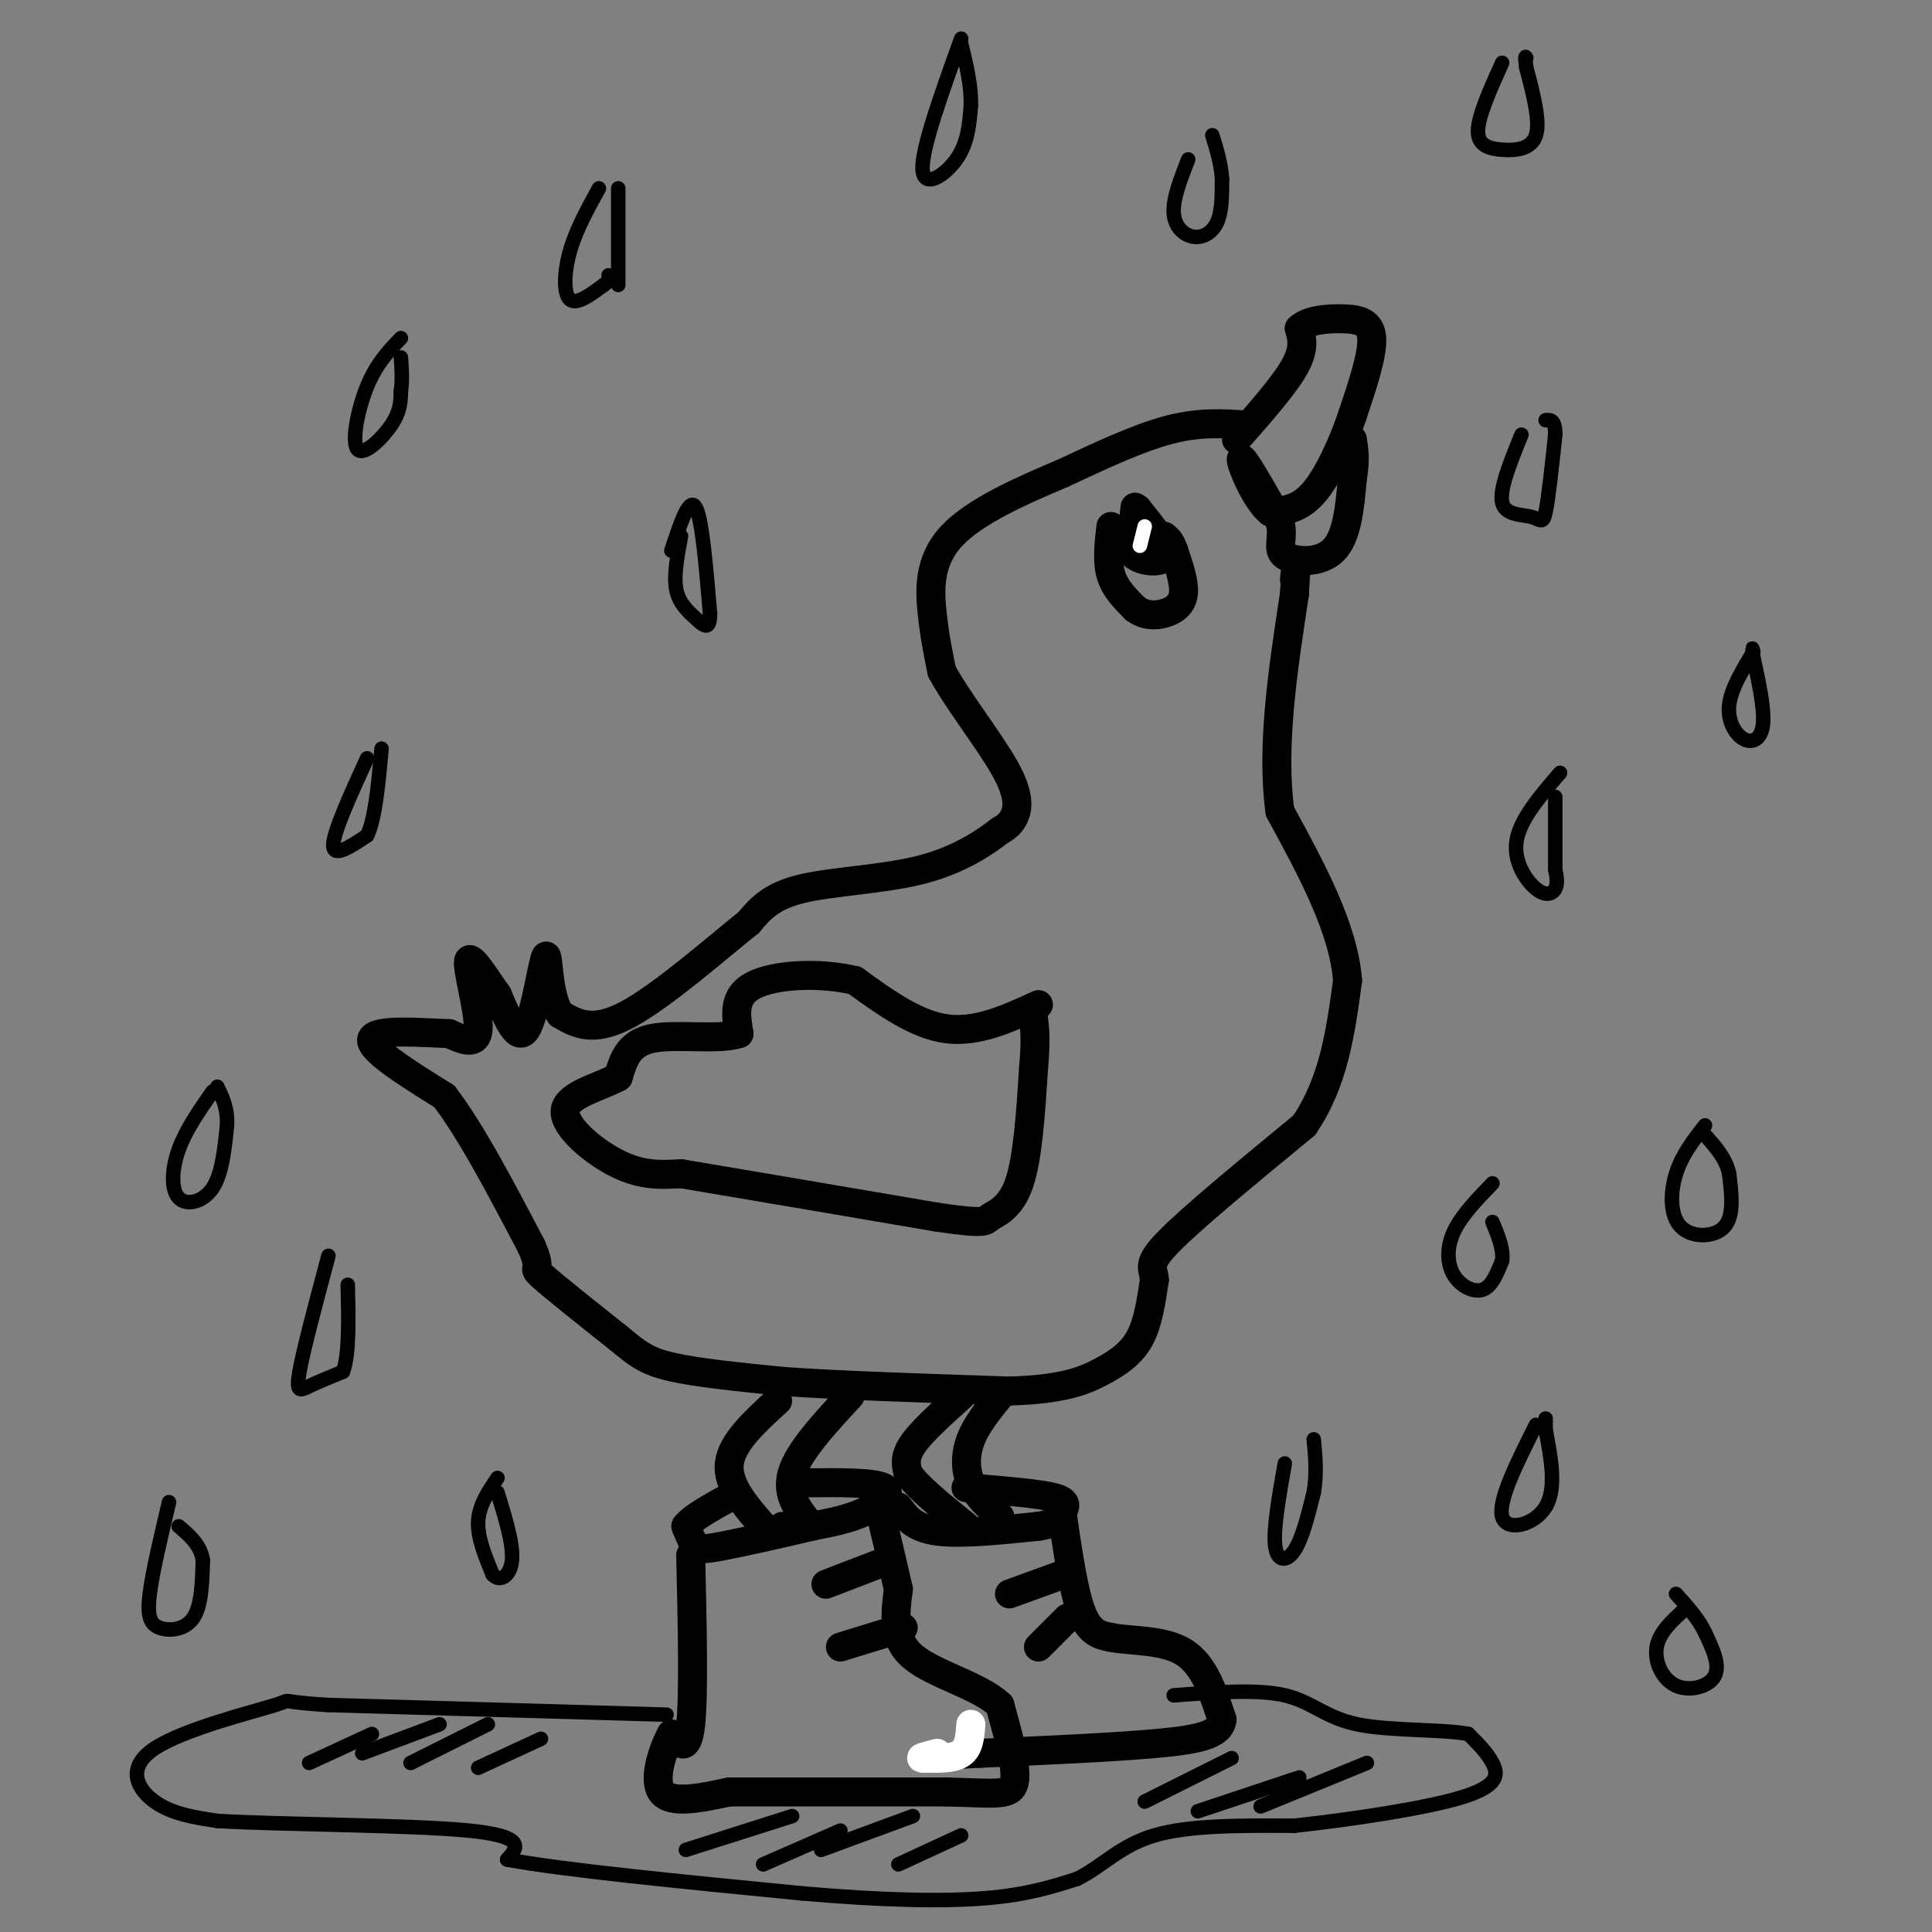 <svg viewBox='0 0 400 400' version='1.1' xmlns='http://www.w3.org/2000/svg' xmlns:xlink='http://www.w3.org/1999/xlink'><rect x="0" y="0" width="400" height="400" fill="#808080" stroke="none"/><g fill='none' stroke='#000000' stroke-width='6' stroke-linecap='round' stroke-linejoin='round'><path d='M235,105c0.000,0.000 -1.000,9.000 -1,9'/><path d='M234,114c1.133,1.978 4.467,2.422 6,2c1.533,-0.422 1.267,-1.711 1,-3'/><path d='M241,113c-0.667,-1.667 -2.833,-4.333 -5,-7'/><path d='M236,106c-0.833,-1.167 -0.417,-0.583 0,0'/><path d='M230,109c-0.417,3.583 -0.833,7.167 0,10c0.833,2.833 2.917,4.917 5,7'/><path d='M235,126c1.869,1.440 4.042,1.542 6,1c1.958,-0.542 3.702,-1.726 4,-4c0.298,-2.274 -0.851,-5.637 -2,-9'/><path d='M243,114c-0.667,-2.000 -1.333,-2.500 -2,-3'/><path d='M256,91c4.917,-5.583 9.833,-11.167 12,-15c2.167,-3.833 1.583,-5.917 1,-8'/><path d='M269,68c1.786,-1.738 5.750,-2.083 9,-2c3.250,0.083 5.786,0.595 6,4c0.214,3.405 -1.893,9.702 -4,16'/><path d='M280,86c-2.000,5.867 -5.000,12.533 -8,16c-3.000,3.467 -6.000,3.733 -9,4'/><path d='M263,106c-3.089,-2.400 -6.311,-10.400 -6,-11c0.311,-0.600 4.156,6.200 8,13'/><path d='M265,108c0.917,3.476 -0.792,5.667 1,7c1.792,1.333 7.083,1.810 10,-1c2.917,-2.810 3.458,-8.905 4,-15'/><path d='M280,99c0.667,-3.833 0.333,-5.917 0,-8'/><path d='M258,88c-4.833,-0.333 -9.667,-0.667 -16,1c-6.333,1.667 -14.167,5.333 -22,9'/><path d='M220,98c-8.345,3.524 -18.208,7.833 -23,13c-4.792,5.167 -4.512,11.190 -4,16c0.512,4.810 1.256,8.405 2,12'/><path d='M195,139c3.095,5.821 9.833,14.375 13,20c3.167,5.625 2.762,8.321 2,10c-0.762,1.679 -1.881,2.339 -3,3'/><path d='M207,172c-2.726,2.119 -8.042,5.917 -16,8c-7.958,2.083 -18.560,2.452 -25,4c-6.440,1.548 -8.720,4.274 -11,7'/><path d='M155,191c-6.644,5.311 -17.756,15.089 -25,19c-7.244,3.911 -10.622,1.956 -14,0'/><path d='M116,210c-2.679,-3.690 -2.375,-12.917 -3,-12c-0.625,0.917 -2.179,11.976 -4,15c-1.821,3.024 -3.911,-1.988 -6,-7'/><path d='M103,206c-2.476,-3.488 -5.667,-8.708 -6,-7c-0.333,1.708 2.190,10.345 2,14c-0.190,3.655 -3.095,2.327 -6,1'/><path d='M93,214c-5.156,-0.156 -15.044,-1.044 -16,1c-0.956,2.044 7.022,7.022 15,12'/><path d='M92,227c5.500,7.167 11.750,19.083 18,31'/><path d='M110,258c2.533,5.578 -0.133,4.022 2,6c2.133,1.978 9.067,7.489 16,13'/><path d='M128,277c3.911,3.222 5.689,4.778 11,6c5.311,1.222 14.156,2.111 23,3'/><path d='M162,286c11.667,0.833 29.333,1.417 47,2'/><path d='M209,288c11.131,-0.321 15.458,-2.125 19,-4c3.542,-1.875 6.298,-3.821 8,-7c1.702,-3.179 2.351,-7.589 3,-12'/><path d='M239,265c-0.111,-2.578 -1.889,-3.022 3,-8c4.889,-4.978 16.444,-14.489 28,-24'/><path d='M270,233c6.167,-9.000 7.583,-19.500 9,-30'/><path d='M279,203c-0.833,-10.833 -7.417,-22.917 -14,-35'/><path d='M265,168c-1.833,-13.333 0.583,-29.167 3,-45'/><path d='M268,123c0.500,-8.000 0.250,-5.500 0,-3'/><path d='M215,208c-6.333,2.917 -12.667,5.833 -19,5c-6.333,-0.833 -12.667,-5.417 -19,-10'/><path d='M177,203c-7.489,-1.778 -16.711,-1.222 -21,1c-4.289,2.222 -3.644,6.111 -3,10'/><path d='M153,214c-4.156,1.422 -13.044,-0.022 -18,1c-4.956,1.022 -5.978,4.511 -7,8'/><path d='M128,223c-4.071,2.190 -10.750,3.667 -11,7c-0.250,3.333 5.929,8.524 11,11c5.071,2.476 9.036,2.238 13,2'/><path d='M141,243c11.000,1.833 32.000,5.417 53,9'/><path d='M194,252c10.369,1.524 9.792,0.833 11,0c1.208,-0.833 4.202,-1.810 6,-7c1.798,-5.190 2.399,-14.595 3,-24'/><path d='M214,221c0.500,-5.667 0.250,-7.833 0,-10'/><path d='M161,290c-4.750,4.333 -9.500,8.667 -10,13c-0.500,4.333 3.250,8.667 7,13'/><path d='M158,316c1.833,2.167 2.917,1.083 4,0'/><path d='M168,316c-2.667,-3.250 -5.333,-6.500 -4,-11c1.333,-4.500 6.667,-10.250 12,-16'/><path d='M199,289c-4.083,3.667 -8.167,7.333 -10,10c-1.833,2.667 -1.417,4.333 -1,6'/><path d='M188,305c1.833,2.833 6.917,6.917 12,11'/><path d='M207,314c-2.400,-2.156 -4.800,-4.311 -6,-7c-1.200,-2.689 -1.200,-5.911 0,-9c1.200,-3.089 3.600,-6.044 6,-9'/><path d='M207,289c1.000,-1.500 0.500,-0.750 0,0'/><path d='M186,312c1.583,2.167 3.167,4.333 8,5c4.833,0.667 12.917,-0.167 21,-1'/><path d='M215,316c4.286,-0.679 4.500,-1.875 5,-3c0.500,-1.125 1.286,-2.179 -2,-3c-3.286,-0.821 -10.643,-1.411 -18,-2'/><path d='M167,307c6.956,-0.067 13.911,-0.133 16,1c2.089,1.133 -0.689,3.467 -4,5c-3.311,1.533 -7.156,2.267 -11,3'/><path d='M168,316c-5.440,1.321 -13.542,3.125 -18,4c-4.458,0.875 -5.274,0.821 -6,0c-0.726,-0.821 -1.363,-2.411 -2,-4'/><path d='M142,316c1.167,-1.667 5.083,-3.833 9,-6'/><path d='M143,322c0.333,14.417 0.667,28.833 0,35c-0.667,6.167 -2.333,4.083 -4,2'/><path d='M139,359c-1.689,2.978 -3.911,9.422 -2,12c1.911,2.578 7.956,1.289 14,0'/><path d='M151,371c9.833,0.000 27.417,0.000 45,0'/><path d='M196,371c10.244,0.267 13.356,0.933 14,-2c0.644,-2.933 -1.178,-9.467 -3,-16'/><path d='M207,353c-4.333,-4.089 -13.667,-6.311 -18,-10c-4.333,-3.689 -3.667,-8.844 -3,-14'/><path d='M186,329c-1.167,-5.167 -2.583,-11.083 -4,-17'/><path d='M184,323c0.000,0.000 -13.000,5.000 -13,5'/><path d='M174,341c0.000,0.000 13.000,-4.000 13,-4'/><path d='M220,314c1.167,7.917 2.333,15.833 4,20c1.667,4.167 3.833,4.583 6,5'/><path d='M230,339c3.911,0.822 10.689,0.378 15,3c4.311,2.622 6.156,8.311 8,14'/><path d='M253,356c-0.267,3.200 -4.933,4.200 -14,5c-9.067,0.800 -22.533,1.400 -36,2'/><path d='M203,363c-6.333,0.333 -4.167,0.167 -2,0'/><path d='M221,335c0.000,0.000 -6.000,6.000 -6,6'/><path d='M220,326c0.000,0.000 -11.000,4.000 -11,4'/></g>
<g fill='none' stroke='#FFFFFF' stroke-width='6' stroke-linecap='round' stroke-linejoin='round'><path d='M201,357c-0.167,2.417 -0.333,4.833 -2,6c-1.667,1.167 -4.833,1.083 -8,1'/><path d='M191,364c-0.833,0.000 1.083,-0.500 3,-1'/></g>
<g fill='none' stroke='#000000' stroke-width='3' stroke-linecap='round' stroke-linejoin='round'><path d='M138,355c0.000,0.000 -70.000,-2.000 -70,-2'/><path d='M68,353c-11.847,-0.692 -6.464,-1.423 -11,0c-4.536,1.423 -18.990,4.998 -25,9c-6.010,4.002 -3.574,8.429 0,11c3.574,2.571 8.287,3.285 13,4'/><path d='M45,377c13.222,0.800 39.778,0.800 52,2c12.222,1.200 10.111,3.600 8,6'/><path d='M105,385c11.500,2.167 36.250,4.583 61,7'/><path d='M166,392c17.089,1.489 29.311,1.711 38,1c8.689,-0.711 13.844,-2.356 19,-4'/><path d='M223,389c5.222,-2.533 8.778,-6.867 16,-9c7.222,-2.133 18.111,-2.067 29,-2'/><path d='M268,378c11.988,-1.321 27.458,-3.625 35,-6c7.542,-2.375 7.155,-4.821 6,-7c-1.155,-2.179 -3.077,-4.089 -5,-6'/><path d='M304,359c-5.357,-1.024 -16.250,-0.583 -23,-2c-6.750,-1.417 -9.357,-4.690 -15,-6c-5.643,-1.310 -14.321,-0.655 -23,0'/><path d='M237,373c0.000,0.000 18.000,-9.000 18,-9'/><path d='M248,375c0.000,0.000 21.000,-7.000 21,-7'/><path d='M261,374c0.000,0.000 22.000,-9.000 22,-9'/><path d='M199,380c0.000,0.000 -13.000,6.000 -13,6'/><path d='M189,376c0.000,0.000 -19.000,7.000 -19,7'/><path d='M174,379c0.000,0.000 -16.000,7.000 -16,7'/><path d='M164,376c0.000,0.000 -22.000,7.000 -22,7'/><path d='M112,360c0.000,0.000 -13.000,6.000 -13,6'/><path d='M101,357c0.000,0.000 -16.000,8.000 -16,8'/><path d='M91,357c0.000,0.000 -16.000,6.000 -16,6'/><path d='M77,359c0.000,0.000 -13.000,6.000 -13,6'/><path d='M35,311c-1.720,7.250 -3.440,14.500 -4,19c-0.560,4.500 0.042,6.250 2,7c1.958,0.750 5.274,0.500 7,-2c1.726,-2.500 1.863,-7.250 2,-12'/><path d='M42,323c-0.500,-3.167 -2.750,-5.083 -5,-7'/><path d='M103,306c-1.917,2.833 -3.833,5.667 -4,9c-0.167,3.333 1.417,7.167 3,11'/><path d='M102,326c1.489,1.667 3.711,0.333 4,-3c0.289,-3.333 -1.356,-8.667 -3,-14'/><path d='M68,260c-2.600,9.733 -5.200,19.467 -6,24c-0.800,4.533 0.200,3.867 2,3c1.800,-0.867 4.400,-1.933 7,-3'/><path d='M71,284c1.333,-3.500 1.167,-10.750 1,-18'/><path d='M44,226c-2.768,3.958 -5.536,7.917 -7,12c-1.464,4.083 -1.625,8.292 0,10c1.625,1.708 5.036,0.917 7,-2c1.964,-2.917 2.482,-7.958 3,-13'/><path d='M47,233c0.167,-3.500 -0.917,-5.750 -2,-8'/><path d='M76,157c-3.500,7.667 -7.000,15.333 -7,18c0.000,2.667 3.500,0.333 7,-2'/><path d='M76,173c1.667,-3.333 2.333,-10.667 3,-18'/><path d='M83,70c-2.536,2.649 -5.071,5.298 -7,10c-1.929,4.702 -3.250,11.458 -2,13c1.250,1.542 5.071,-2.131 7,-5c1.929,-2.869 1.964,-4.935 2,-7'/><path d='M83,81c0.333,-2.333 0.167,-4.667 0,-7'/><path d='M128,39c0.000,0.000 0.000,20.000 0,20'/><path d='M124,39c-2.378,4.311 -4.756,8.622 -6,13c-1.244,4.378 -1.356,8.822 0,10c1.356,1.178 4.178,-0.911 7,-3'/><path d='M125,59c1.333,-0.833 1.167,-1.417 1,-2'/><path d='M139,114c1.833,-5.583 3.667,-11.167 5,-9c1.333,2.167 2.167,12.083 3,22'/><path d='M147,127c0.036,3.857 -1.375,2.500 -3,1c-1.625,-1.500 -3.464,-3.143 -4,-6c-0.536,-2.857 0.232,-6.929 1,-11'/><path d='M199,8c-4.089,11.378 -8.178,22.756 -8,27c0.178,4.244 4.622,1.356 7,-2c2.378,-3.356 2.689,-7.178 3,-11'/><path d='M201,22c0.167,-4.000 -0.917,-8.500 -2,-13'/><path d='M246,33c-1.577,4.048 -3.155,8.095 -3,11c0.155,2.905 2.042,4.667 4,5c1.958,0.333 3.988,-0.762 5,-3c1.012,-2.238 1.006,-5.619 1,-9'/><path d='M253,37c-0.167,-3.000 -1.083,-6.000 -2,-9'/><path d='M311,13c-2.458,5.458 -4.917,10.917 -5,14c-0.083,3.083 2.208,3.792 5,4c2.792,0.208 6.083,-0.083 7,-3c0.917,-2.917 -0.542,-8.458 -2,-14'/><path d='M316,14c-0.333,-2.667 -0.167,-2.333 0,-2'/><path d='M315,90c-2.292,5.643 -4.583,11.286 -4,14c0.583,2.714 4.042,2.500 6,3c1.958,0.500 2.417,1.714 3,-1c0.583,-2.714 1.292,-9.357 2,-16'/><path d='M322,90c0.000,-3.167 -1.000,-3.083 -2,-3'/><path d='M323,160c-4.137,4.810 -8.274,9.619 -9,14c-0.726,4.381 1.958,8.333 4,10c2.042,1.667 3.440,1.048 4,0c0.560,-1.048 0.280,-2.524 0,-4'/><path d='M322,180c0.000,-3.167 0.000,-9.083 0,-15'/><path d='M363,135c-2.321,3.851 -4.643,7.702 -5,11c-0.357,3.298 1.250,6.042 3,7c1.750,0.958 3.643,0.131 4,-3c0.357,-3.131 -0.821,-8.565 -2,-14'/><path d='M363,136c-0.333,-2.500 -0.167,-1.750 0,-1'/><path d='M309,245c-3.226,3.333 -6.452,6.667 -8,10c-1.548,3.333 -1.417,6.667 0,9c1.417,2.333 4.119,3.667 6,3c1.881,-0.667 2.940,-3.333 4,-6'/><path d='M311,261c0.333,-2.333 -0.833,-5.167 -2,-8'/><path d='M353,233c-2.387,3.048 -4.774,6.095 -6,10c-1.226,3.905 -1.292,8.667 1,11c2.292,2.333 6.940,2.238 9,0c2.060,-2.238 1.530,-6.619 1,-11'/><path d='M358,243c-0.667,-3.167 -2.833,-5.583 -5,-8'/><path d='M318,295c-3.956,7.889 -7.911,15.778 -7,19c0.911,3.222 6.689,1.778 9,-2c2.311,-3.778 1.156,-9.889 0,-16'/><path d='M320,296c0.000,-3.000 0.000,-2.500 0,-2'/><path d='M349,333c-2.738,2.470 -5.476,4.940 -6,8c-0.524,3.060 1.167,6.708 4,8c2.833,1.292 6.810,0.226 8,-2c1.190,-2.226 -0.405,-5.613 -2,-9'/><path d='M353,338c-1.333,-2.833 -3.667,-5.417 -6,-8'/><path d='M266,303c-1.200,6.800 -2.400,13.600 -2,17c0.400,3.400 2.400,3.400 4,1c1.600,-2.400 2.800,-7.200 4,-12'/><path d='M272,309c0.667,-3.833 0.333,-7.417 0,-11'/></g>
<g fill='none' stroke='#FFFFFF' stroke-width='3' stroke-linecap='round' stroke-linejoin='round'><path d='M237,109c-0.500,2.000 -1.000,4.000 -1,4c0.000,0.000 0.500,-2.000 1,-4'/></g>
</svg>